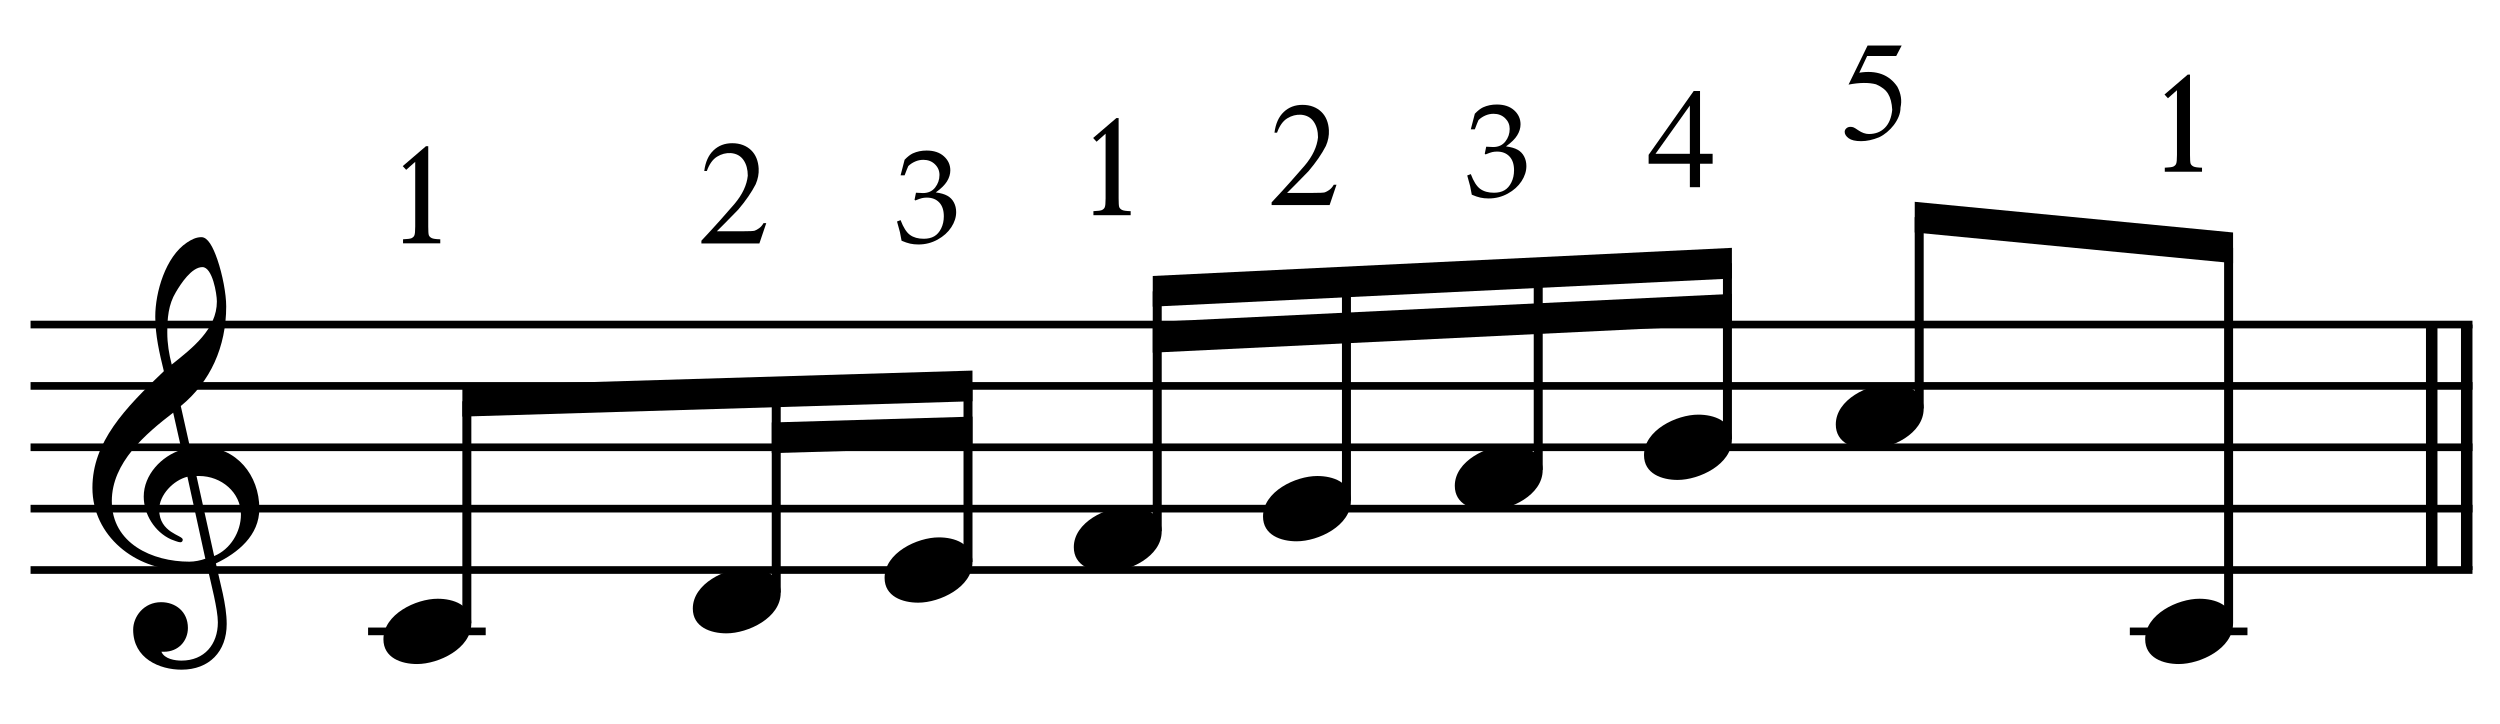 <?xml version="1.0" encoding="UTF-8" standalone="no"?>
<!DOCTYPE svg PUBLIC "-//W3C//DTD SVG 1.1//EN" "http://www.w3.org/Graphics/SVG/1.1/DTD/svg11.dtd">
<svg width="100%" height="100%" viewBox="0 0 870 252" version="1.1" xmlns="http://www.w3.org/2000/svg" xmlns:xlink="http://www.w3.org/1999/xlink" xml:space="preserve" xmlns:serif="http://www.serif.com/" style="fill-rule:evenodd;clip-rule:evenodd;stroke-miterlimit:10;">
    <g id="Trim" transform="matrix(4.167,0,0,4.167,0,0)">
        <g transform="matrix(0,1,1,0,-449.142,-274.15)">
            <path d="M301.254,655.146L321.754,655.146" style="fill:none;fill-rule:nonzero;stroke:black;stroke-width:0.96px;"/>
        </g>
        <g transform="matrix(0,1,1,0,-452.065,-271.227)">
            <path d="M298.331,655.146L318.831,655.146" style="fill:none;fill-rule:nonzero;stroke:black;stroke-width:0.96px;"/>
        </g>
        <path d="M21.658,42.479C21.658,39.691 19.752,37.313 16.841,37.313C16.513,37.313 16.205,37.334 15.877,37.395L15.098,33.91C17.558,31.901 18.891,28.97 18.891,25.587C18.891,24.542 18.583,22.922 18.153,21.672C17.784,20.606 17.353,19.806 16.82,19.806C16.369,19.806 15.98,20.011 15.611,20.257C13.827,21.446 12.966,24.398 12.966,26.448C12.966,27.986 13.315,29.503 13.684,30.999C10.424,34.095 7.718,36.924 7.718,40.737C7.718,44.775 11.326,47.604 15.18,47.604C15.898,47.604 16.636,47.543 17.312,47.338C17.62,48.732 18.194,50.884 18.194,51.971C18.194,53.816 17.066,55.169 15.16,55.169C14.627,55.169 13.745,55.046 13.479,54.431L13.684,54.431C14.914,54.431 15.693,53.508 15.693,52.442C15.693,51.069 14.647,50.29 13.458,50.29C12.003,50.29 11.121,51.499 11.121,52.586C11.121,55.005 13.335,55.927 15.16,55.927C17.476,55.927 18.932,54.41 18.932,52.114C18.932,50.474 18.358,48.629 18.03,47.051C19.875,46.169 21.658,44.714 21.658,42.479ZM18.112,25.177C18.112,27.494 16.062,29.072 14.34,30.446C14.114,29.564 13.971,28.683 13.971,27.781C13.971,26.592 14.053,25.444 14.688,24.398C15.098,23.701 16,22.307 16.902,22.307C17.743,22.307 18.112,24.542 18.112,25.177ZM17.148,46.661C16.759,46.805 16.246,46.907 15.816,46.907C12.72,46.907 9.338,45.39 9.338,41.844C9.338,38.625 12.167,36.227 14.463,34.464L15.16,37.559C13.479,38.092 12.003,39.65 12.003,41.475C12.003,42.951 12.925,44.427 14.278,45.042C14.442,45.103 14.893,45.288 15.057,45.288C15.201,45.288 15.262,45.185 15.262,45.062C15.262,44.693 13.294,44.509 13.294,42.561C13.294,41.331 14.483,40.101 15.652,39.814L17.148,46.661ZM20.121,42.971C20.121,44.427 19.239,45.882 17.886,46.436L16.41,39.753L16.636,39.753C18.481,39.753 20.121,41.126 20.121,42.971Z" style="fill-rule:nonzero;"/>
        <g transform="matrix(1,0,0,1,-105.5,-638.292)">
            <path d="M108.052,665.396L311.984,665.396" style="fill:none;fill-rule:nonzero;stroke:black;stroke-width:0.64px;"/>
        </g>
        <g transform="matrix(1,0,0,1,-105.5,-628.042)">
            <path d="M108.052,660.271L311.984,660.271" style="fill:none;fill-rule:nonzero;stroke:black;stroke-width:0.64px;"/>
        </g>
        <g transform="matrix(1,0,0,1,-105.5,-617.792)">
            <path d="M108.052,655.146L311.984,655.146" style="fill:none;fill-rule:nonzero;stroke:black;stroke-width:0.64px;"/>
        </g>
        <g transform="matrix(1,0,0,1,-105.5,-607.542)">
            <path d="M108.052,650.021L311.984,650.021" style="fill:none;fill-rule:nonzero;stroke:black;stroke-width:0.64px;"/>
        </g>
        <g transform="matrix(1,0,0,1,-105.5,-597.292)">
            <path d="M108.052,644.896L311.984,644.896" style="fill:none;fill-rule:nonzero;stroke:black;stroke-width:0.64px;"/>
        </g>
        <g transform="matrix(1,0,0,1,-105.5,-587.042)">
            <path d="M136.24,639.771L146.063,639.771" style="fill:none;fill-rule:nonzero;stroke:black;stroke-width:0.64px;"/>
        </g>
        <path d="M39.36,52.073C39.36,50.515 37.863,50.003 36.551,50.003C34.747,50.003 32.021,51.294 32.021,53.385C32.021,54.943 33.517,55.456 34.829,55.456C36.633,55.456 39.36,54.164 39.36,52.073Z" style="fill-rule:nonzero;"/>
        <path d="M65.198,49.511C65.198,47.953 63.702,47.44 62.39,47.44C60.586,47.44 57.859,48.732 57.859,50.823C57.859,52.381 59.356,52.893 60.668,52.893C62.472,52.893 65.198,51.602 65.198,49.511Z" style="fill-rule:nonzero;"/>
        <path d="M81.214,46.948C81.214,45.39 79.718,44.878 78.406,44.878C76.602,44.878 73.875,46.169 73.875,48.26C73.875,49.818 75.372,50.331 76.684,50.331C78.488,50.331 81.214,49.039 81.214,46.948Z" style="fill-rule:nonzero;"/>
        <path d="M97.016,44.386C97.016,42.828 95.52,42.315 94.208,42.315C92.404,42.315 89.677,43.607 89.677,45.698C89.677,47.256 91.174,47.768 92.486,47.768C94.29,47.768 97.016,46.477 97.016,44.386Z" style="fill-rule:nonzero;"/>
        <path d="M112.818,41.823C112.818,40.265 111.322,39.753 110.01,39.753C108.206,39.753 105.479,41.044 105.479,43.135C105.479,44.693 106.976,45.206 108.288,45.206C110.092,45.206 112.818,43.914 112.818,41.823Z" style="fill-rule:nonzero;"/>
        <path d="M128.834,39.261C128.834,37.703 127.337,37.19 126.025,37.19C124.221,37.19 121.495,38.482 121.495,40.573C121.495,42.131 122.991,42.643 124.303,42.643C126.107,42.643 128.834,41.352 128.834,39.261Z" style="fill-rule:nonzero;"/>
        <path d="M144.636,36.698C144.636,35.14 143.139,34.628 141.827,34.628C140.023,34.628 137.297,35.919 137.297,38.01C137.297,39.568 138.793,40.081 140.105,40.081C141.909,40.081 144.636,38.789 144.636,36.698Z" style="fill-rule:nonzero;"/>
        <path d="M160.652,34.136C160.652,32.578 159.155,32.065 157.843,32.065C156.039,32.065 153.313,33.357 153.313,35.448C153.313,37.006 154.809,37.518 156.121,37.518C157.925,37.518 160.652,36.227 160.652,34.136Z" style="fill-rule:nonzero;"/>
        <g transform="matrix(0,-1,-1,0,688.707,187.269)">
            <path d="M135.217,649.719L153.758,649.719" style="fill:none;fill-rule:nonzero;stroke:black;stroke-width:0.75px;"/>
        </g>
        <g transform="matrix(0,-1,-1,0,716.222,211.431)">
            <path d="M161.941,651.396L178.711,651.396" style="fill:none;fill-rule:nonzero;stroke:black;stroke-width:0.75px;"/>
        </g>
        <g transform="matrix(0,-1,-1,0,733.764,225.92)">
            <path d="M178.993,652.922L193.691,652.922" style="fill:none;fill-rule:nonzero;stroke:black;stroke-width:0.75px;"/>
        </g>
        <g transform="matrix(1,0,0,1,-105.5,-626.76)">
            <path d="M186.715,657.708L144.114,658.99L144.114,661.552L186.715,660.271" style="fill-rule:nonzero;"/>
        </g>
        <g transform="matrix(1,0,0,1,-105.5,-619.864)">
            <path d="M186.715,654.656L169.953,655.146L169.953,657.708L186.715,657.218" style="fill-rule:nonzero;"/>
        </g>
        <g transform="matrix(0,-1,-1,0,754.798,236.49)">
            <path d="M192.126,658.154L212.162,658.154" style="fill:none;fill-rule:nonzero;stroke:black;stroke-width:0.75px;"/>
        </g>
        <g transform="matrix(0,-1,-1,0,772.271,250.621)">
            <path d="M208.819,659.825L227.073,659.825" style="fill:none;fill-rule:nonzero;stroke:black;stroke-width:0.75px;"/>
        </g>
        <g transform="matrix(0,-1,-1,0,789.963,264.961)">
            <path d="M225.721,661.501L242.202,661.501" style="fill:none;fill-rule:nonzero;stroke:black;stroke-width:0.75px;"/>
        </g>
        <g transform="matrix(0,-1,-1,0,807.436,279.092)">
            <path d="M242.415,663.172L257.112,663.172" style="fill:none;fill-rule:nonzero;stroke:black;stroke-width:0.75px;"/>
        </g>
        <g transform="matrix(1,0,0,1,-105.5,-646.193)">
            <path d="M250.137,666.891L201.77,669.24L201.77,671.802L250.137,669.453" style="fill-rule:nonzero;"/>
        </g>
        <g transform="matrix(1,0,0,1,-105.5,-638.505)">
            <path d="M250.137,663.047L201.77,665.396L201.77,667.958L250.137,665.609" style="fill-rule:nonzero;"/>
        </g>
        <g transform="matrix(0,-1,-1,0,826.654,291.904)">
            <path d="M257.79,666.375L273.769,666.375" style="fill:none;fill-rule:nonzero;stroke:black;stroke-width:0.75px;"/>
        </g>
        <g transform="matrix(1,0,0,1,-105.5,-587.042)">
            <path d="M283.37,639.771L293.193,639.771" style="fill:none;fill-rule:nonzero;stroke:black;stroke-width:0.64px;"/>
        </g>
        <path d="M186.49,52.073C186.49,50.515 184.993,50.003 183.681,50.003C181.877,50.003 179.151,51.294 179.151,53.385C179.151,54.943 180.647,55.456 181.96,55.456C183.764,55.456 186.49,54.164 186.49,52.073Z" style="fill-rule:nonzero;"/>
        <g>
            <path d="M33.635,13.873L35.572,12.211L35.764,12.211L35.764,18.92C35.764,19.302 35.78,19.541 35.812,19.637C35.851,19.741 35.931,19.822 36.051,19.882C36.17,19.942 36.41,19.976 36.768,19.984L36.768,20.319L33.659,20.319L33.659,19.984C34.042,19.968 34.281,19.936 34.377,19.888C34.496,19.824 34.572,19.749 34.604,19.661C34.652,19.565 34.676,19.318 34.676,18.92L34.676,13.514L33.922,14.184L33.635,13.873Z" style="fill-rule:nonzero;"/>
            <path d="M63.993,18.633L63.419,20.331L58.576,20.331L58.576,20.103C59.182,19.458 59.714,18.878 60.172,18.363C60.631,17.849 61.023,17.401 61.35,17.018C62.004,16.237 62.371,15.456 62.45,14.674C62.45,14.148 62.331,13.712 62.092,13.365C61.852,13.018 61.502,12.825 61.039,12.785C60.633,12.761 60.248,12.861 59.885,13.084C59.523,13.307 59.237,13.706 59.03,14.28L58.815,14.28C58.911,13.53 59.168,12.956 59.586,12.558C60.005,12.159 60.525,11.96 61.147,11.96C61.482,11.96 61.783,12.012 62.05,12.115C62.317,12.219 62.546,12.364 62.737,12.552C62.929,12.739 63.076,12.962 63.18,13.221C63.283,13.48 63.343,13.765 63.359,14.076C63.383,14.515 63.299,14.953 63.108,15.392C62.765,16.061 62.279,16.767 61.649,17.508C61.171,17.995 60.786,18.387 60.495,18.686C60.204,18.985 59.995,19.195 59.867,19.314L62.008,19.314C62.59,19.314 62.929,19.298 63.024,19.266C63.136,19.226 63.261,19.157 63.401,19.057C63.54,18.957 63.662,18.816 63.766,18.633L63.993,18.633Z" style="fill-rule:nonzero;"/>
            <path d="M75.292,20.103C75.242,19.795 75.196,19.559 75.157,19.392C75.131,19.288 75.05,18.989 74.913,18.498L75.211,18.384C75.439,18.991 75.7,19.402 75.994,19.617C76.289,19.833 76.673,19.94 77.146,19.94C77.493,19.94 77.785,19.871 78.022,19.734C78.259,19.597 78.451,19.378 78.6,19.078C78.748,18.778 78.822,18.44 78.822,18.064C78.822,17.562 78.694,17.176 78.437,16.906C78.18,16.637 77.835,16.503 77.401,16.503C77.257,16.503 77.122,16.517 76.997,16.546C76.873,16.575 76.687,16.64 76.442,16.741L76.377,16.687L76.496,16.096C76.785,16.114 76.978,16.123 77.076,16.123C77.517,16.123 77.858,15.968 78.098,15.659C78.338,15.35 78.459,15.001 78.459,14.61C78.459,14.26 78.331,13.961 78.076,13.716C77.822,13.47 77.499,13.347 77.109,13.347C76.874,13.347 76.648,13.394 76.431,13.488C76.214,13.582 76.022,13.708 75.856,13.867C75.791,14.005 75.688,14.263 75.547,14.643L75.211,14.643L75.547,13.342C75.789,13.089 76.017,12.911 76.23,12.81C76.581,12.651 76.964,12.572 77.38,12.572C77.991,12.572 78.474,12.732 78.83,13.054C79.186,13.376 79.364,13.766 79.364,14.225C79.364,14.536 79.272,14.843 79.088,15.144C78.903,15.446 78.591,15.754 78.15,16.069C78.558,16.123 78.881,16.216 79.117,16.348C79.354,16.48 79.536,16.666 79.662,16.906C79.789,17.147 79.852,17.415 79.852,17.712C79.852,18.142 79.717,18.565 79.445,18.98C79.174,19.396 78.793,19.739 78.301,20.011C77.81,20.282 77.277,20.417 76.702,20.417C76.449,20.417 76.218,20.394 76.008,20.347C75.798,20.3 75.56,20.218 75.292,20.103Z" style="fill-rule:nonzero;"/>
        </g>
        <g>
            <path d="M91.291,11.524L93.229,9.862L93.42,9.862L93.42,16.571C93.42,16.953 93.436,17.192 93.468,17.288C93.508,17.392 93.587,17.473 93.707,17.533C93.827,17.593 94.066,17.627 94.425,17.635L94.425,17.97L91.315,17.97L91.315,17.635C91.698,17.619 91.937,17.587 92.033,17.539C92.152,17.475 92.228,17.4 92.26,17.312C92.308,17.216 92.332,16.969 92.332,16.571L92.332,11.165L91.578,11.835L91.291,11.524Z" style="fill-rule:nonzero;"/>
            <path d="M111.614,15.429L111.04,17.127L106.197,17.127L106.197,16.9C106.803,16.255 107.335,15.675 107.793,15.16C108.252,14.646 108.644,14.198 108.971,13.815C109.625,13.034 109.991,12.252 110.071,11.471C110.071,10.945 109.952,10.509 109.712,10.162C109.473,9.815 109.123,9.622 108.66,9.582C108.254,9.558 107.869,9.658 107.506,9.881C107.143,10.104 106.858,10.503 106.651,11.077L106.436,11.077C106.532,10.327 106.789,9.753 107.207,9.355C107.626,8.956 108.146,8.757 108.768,8.757C109.103,8.757 109.404,8.808 109.671,8.912C109.938,9.016 110.167,9.161 110.358,9.349C110.55,9.536 110.697,9.759 110.801,10.018C110.904,10.277 110.964,10.562 110.98,10.873C111.004,11.312 110.92,11.75 110.729,12.189C110.386,12.858 109.9,13.564 109.27,14.305C108.792,14.792 108.407,15.184 108.116,15.483C107.825,15.782 107.616,15.991 107.488,16.111L109.629,16.111C110.211,16.111 110.55,16.095 110.645,16.063C110.757,16.023 110.882,15.954 111.022,15.854C111.161,15.754 111.283,15.613 111.387,15.429L111.614,15.429Z" style="fill-rule:nonzero;"/>
        </g>
        <g>
            <path d="M122.913,16.259C122.862,15.952 122.817,15.715 122.777,15.549C122.752,15.444 122.671,15.146 122.533,14.654L122.832,14.54C123.059,15.148 123.32,15.559 123.615,15.774C123.91,15.989 124.294,16.096 124.767,16.096C125.114,16.096 125.406,16.028 125.643,15.89C125.88,15.753 126.072,15.534 126.22,15.234C126.368,14.934 126.443,14.596 126.443,14.22C126.443,13.718 126.314,13.332 126.058,13.063C125.801,12.793 125.456,12.659 125.022,12.659C124.877,12.659 124.743,12.673 124.618,12.702C124.493,12.731 124.308,12.796 124.062,12.897L123.997,12.843L124.117,12.252C124.406,12.27 124.599,12.279 124.697,12.279C125.138,12.279 125.478,12.125 125.719,11.816C125.959,11.507 126.079,11.157 126.079,10.767C126.079,10.416 125.952,10.118 125.697,9.872C125.442,9.626 125.12,9.503 124.729,9.503C124.494,9.503 124.268,9.55 124.051,9.644C123.835,9.738 123.643,9.865 123.477,10.024C123.412,10.161 123.309,10.42 123.168,10.799L122.832,10.799L123.168,9.498C123.41,9.245 123.638,9.068 123.851,8.966C124.202,8.807 124.585,8.728 125,8.728C125.611,8.728 126.095,8.889 126.451,9.21C126.807,9.532 126.985,9.923 126.985,10.382C126.985,10.692 126.893,10.999 126.708,11.301C126.524,11.602 126.211,11.911 125.77,12.225C126.179,12.279 126.501,12.372 126.738,12.504C126.975,12.636 127.156,12.822 127.283,13.063C127.409,13.303 127.473,13.572 127.473,13.868C127.473,14.298 127.337,14.721 127.066,15.137C126.795,15.552 126.414,15.896 125.922,16.167C125.43,16.438 124.897,16.573 124.323,16.573C124.07,16.573 123.838,16.55 123.629,16.503C123.419,16.456 123.18,16.375 122.913,16.259Z" style="fill-rule:nonzero;"/>
            <path d="M143.027,12.846L143.027,13.672L141.975,13.672L141.975,15.633L141.126,15.633L141.126,13.672L137.682,13.672L137.682,12.93L141.449,7.597L141.975,7.597L141.975,12.846L143.027,12.846ZM141.126,12.846L141.126,8.816L138.256,12.846L141.126,12.846Z" style="fill-rule:nonzero;"/>
        </g>
        <g>
            <path d="M158.815,3.801L158.361,4.674L155.933,4.674L155.275,6.073C156.71,5.842 157.771,6.232 158.456,7.245C158.759,7.819 158.847,8.397 158.719,8.979C158.719,9.234 158.668,9.487 158.564,9.738C158.46,9.989 158.325,10.224 158.157,10.444C157.99,10.663 157.799,10.862 157.583,11.042C157.368,11.221 157.149,11.362 156.926,11.466C156.399,11.681 155.901,11.789 155.431,11.789C154.953,11.789 154.604,11.707 154.385,11.544C154.165,11.38 154.056,11.203 154.056,11.012C154.056,10.9 154.102,10.802 154.193,10.719C154.285,10.635 154.398,10.593 154.534,10.593C154.638,10.593 154.727,10.609 154.803,10.641C154.879,10.673 155.008,10.753 155.192,10.88C155.495,11.087 155.79,11.191 156.077,11.191C156.627,11.191 157.073,11.018 157.416,10.671C157.759,10.324 157.962,9.824 158.026,9.17C157.994,8.596 157.878,8.15 157.679,7.831C157.488,7.512 157.153,7.249 156.675,7.042C156.069,6.882 155.303,6.89 154.379,7.065L155.969,3.801L158.815,3.801Z" style="fill-rule:nonzero;"/>
            <path d="M180.765,7.894L182.703,6.232L182.894,6.232L182.894,12.94C182.894,13.323 182.91,13.562 182.942,13.658C182.982,13.762 183.061,13.843 183.181,13.903C183.301,13.963 183.54,13.997 183.898,14.005L183.898,14.34L180.789,14.34L180.789,14.005C181.172,13.989 181.411,13.957 181.507,13.909C181.626,13.845 181.702,13.77 181.734,13.682C181.782,13.586 181.806,13.339 181.806,12.94L181.806,7.535L181.052,8.205L180.765,7.894Z" style="fill-rule:nonzero;"/>
        </g>
        <g transform="matrix(0,-1,-1,0,842.243,327.993)">
            <path d="M275.941,656.125L307.295,656.125" style="fill:none;fill-rule:nonzero;stroke:black;stroke-width:0.75px;"/>
        </g>
        <g transform="matrix(1,0,0,1,-105.5,-653.667)">
            <path d="M291.991,673.083L265.406,670.521L265.406,673.083L291.991,675.646" style="fill-rule:nonzero;"/>
        </g>
    </g>
</svg>
